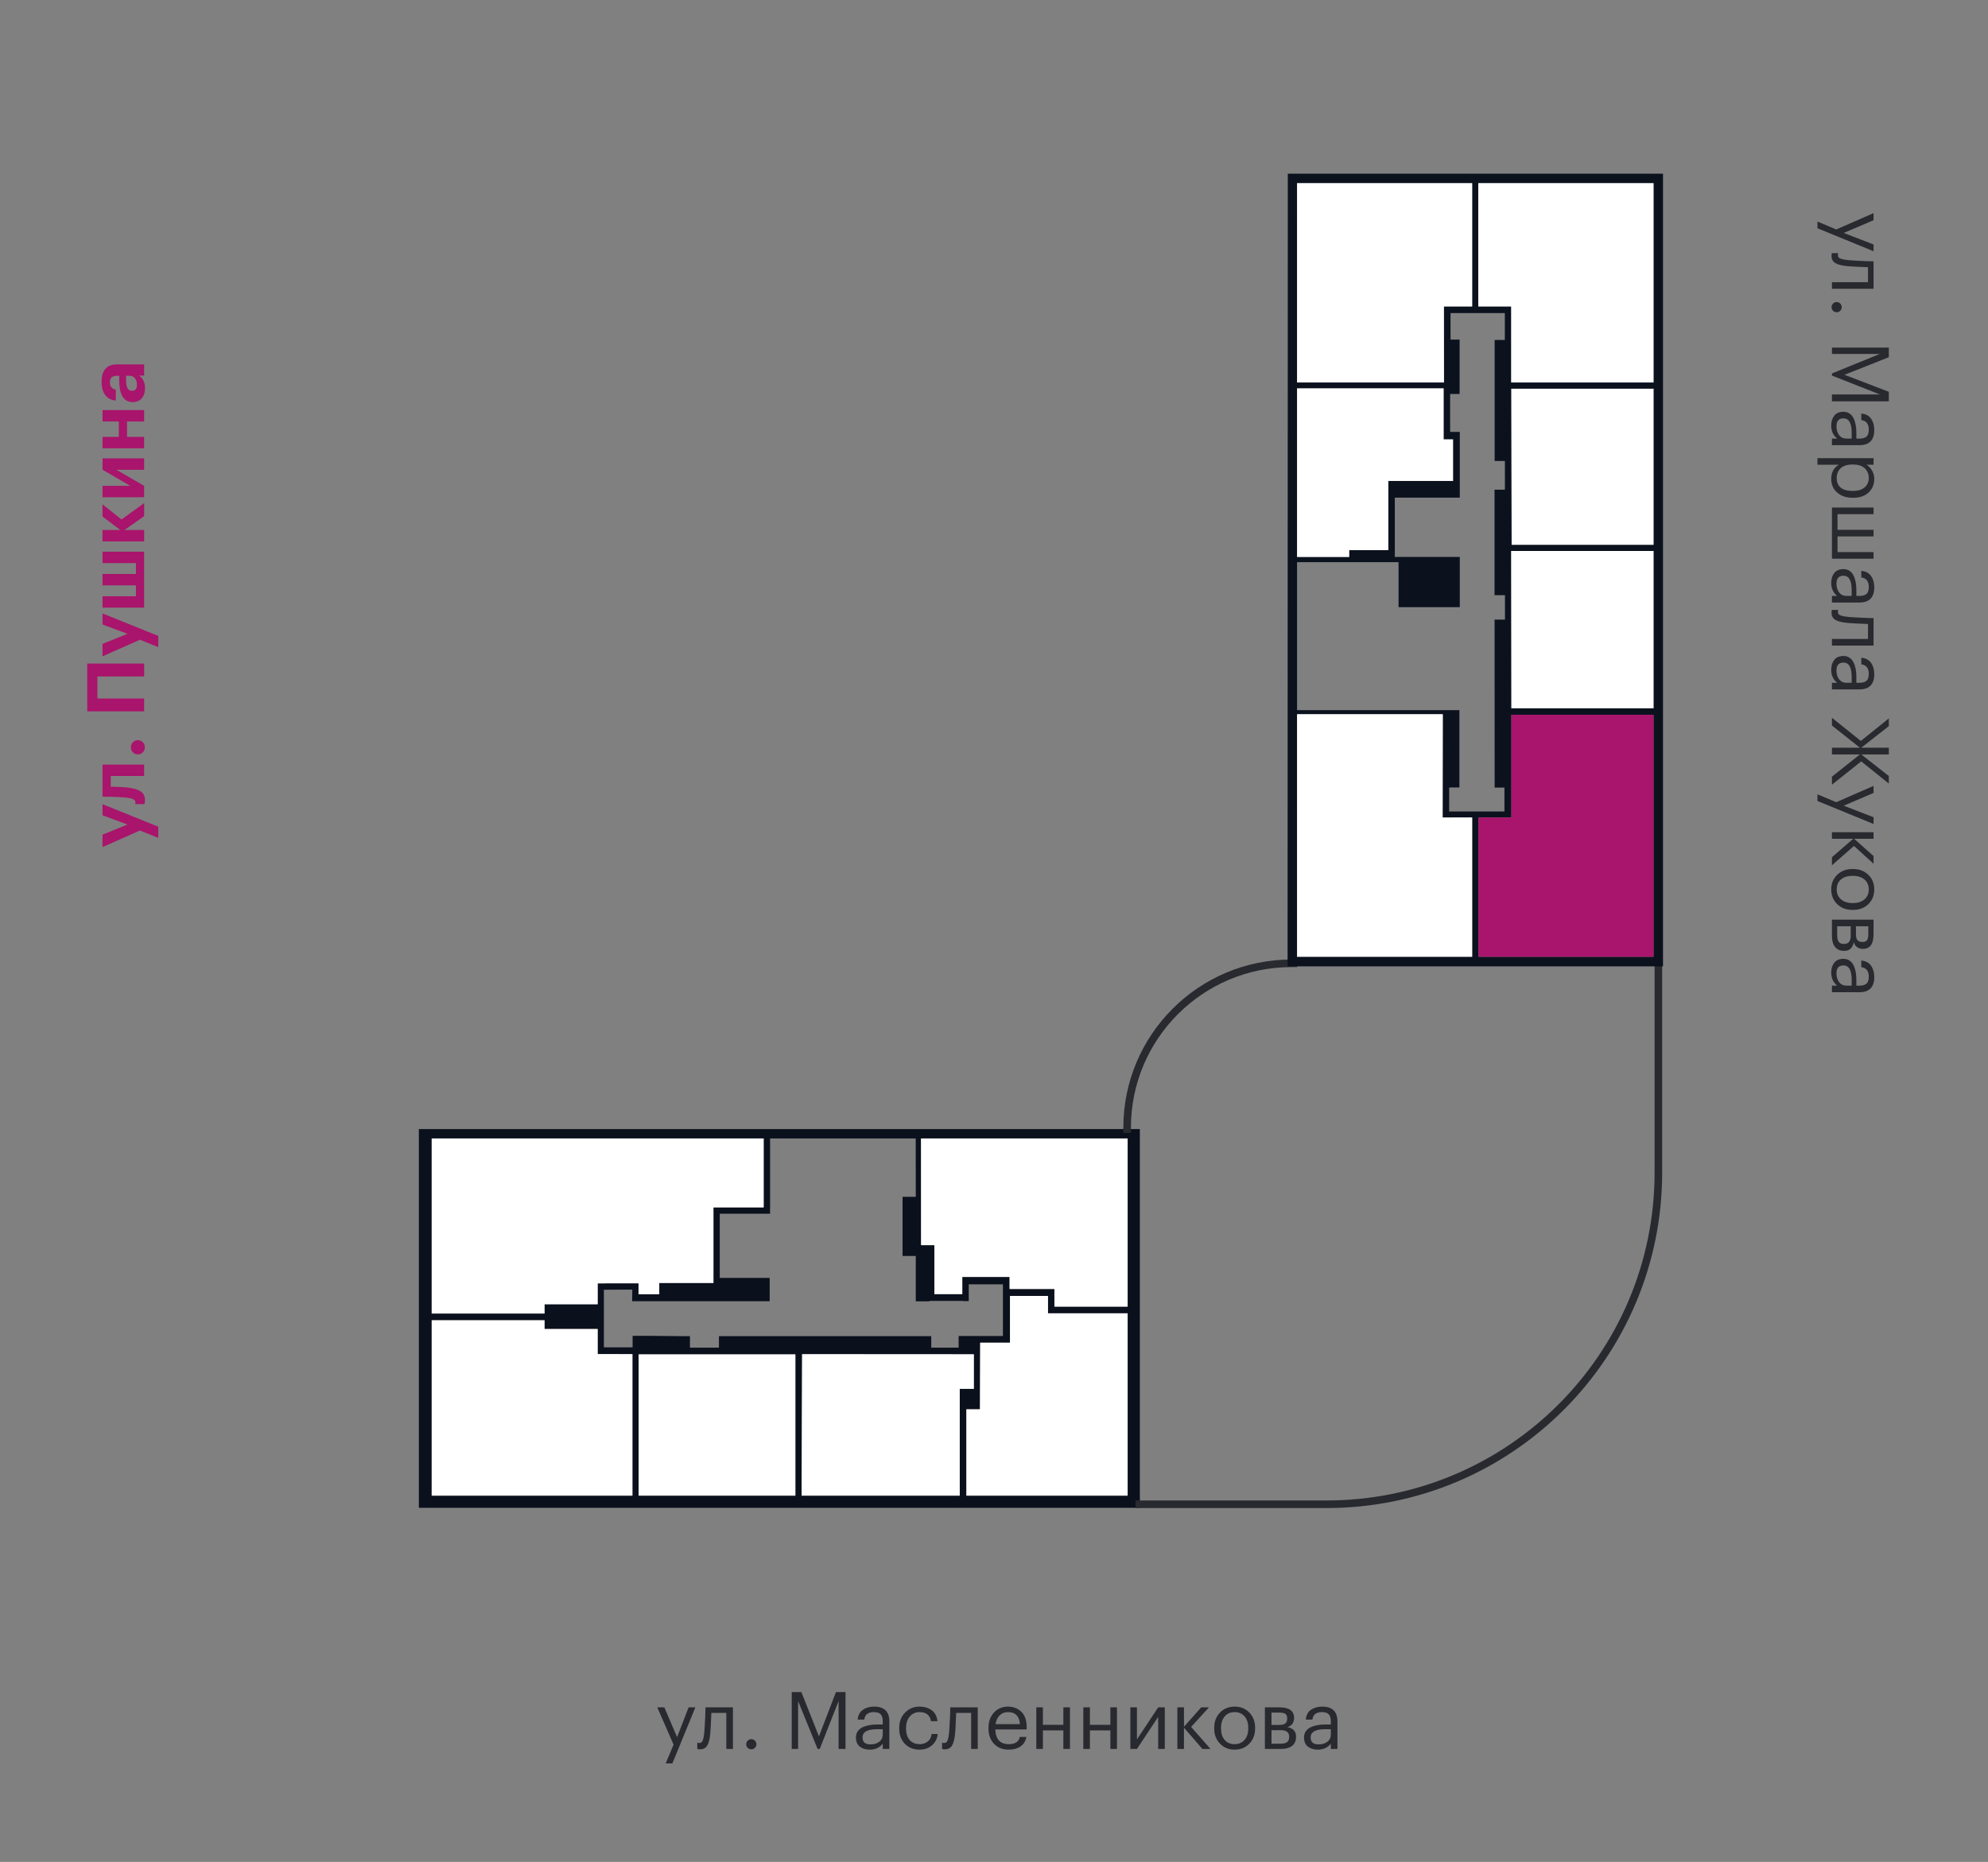 <?xml version="1.0" encoding="utf-8"?><!--Generator: Adobe Illustrator 26.0.2, SVG Export Plug-In . SVG Version: 6.00 Build 0)--><svg version="1.1" id="Слой_1" xmlns="http://www.w3.org/2000/svg" xmlns:xlink="http://www.w3.org/1999/xlink" x="0px" y="0px" viewBox="0 0 2439.521 2285.222" style="enable-background:new 0 0 2439.521 2285.222;" xml:space="preserve"><rect x="0" y="0" width="2439.521" height="2285.222" fill="#808080" stroke="none"/><style type="text/css">.st0{fill:#0B101D;}
	.st1{fill:#FFFFFF;}
	.st2{fill:none;stroke:#292A30;stroke-width:9.303;stroke-miterlimit:10;}
	.st3{fill:#A9146C;}
	.st4{fill:#292A30;}
	.st5{fill:#0B121E;}</style><path class="st0" d="M1383.744,1385.799H513.993v464.875h884.751v-464.875H1383.744z M529.743,1593.299
	v-196h407.364v84.625h-61.628v92.75H808.989v13.791H783.55v-13.385h-40.635v0.094h-4.059h-1.369
	h-4.061v25.62h-65.184v11.38H529.743V1593.299z M776.063,1662.28l-29.01,0.02h29.01v74.876v3.875
	v94.624H529.743v-198v-17.249h138.498v10.744h65.184v22.506v8.25h42.638V1662.28z M776.291,1653.675
	l-35.241-0l0-33.25v-37.375h-5.885v-0.071l40.736-0.166l-0.166,14.238h168.76v-28.625H883.229
	v-78.749h61.753v-92.377h178.714l0.069,71.626h-16.191v72.623h16.191v55.628h15.792l2.125-0.48h40.25
	v0.222h6.86v-20.62h41.942v20.62v22.225v20.62h-50.713v-0.025h-3.658v14.312h-33.625v-14.125H882.231
	v14.125h-35.582v-14.125h-13.406l-35.562-0.375h-21.39V1653.675z M976.031,1713.3v122.375H783.688
	v-173.375h192.343V1713.3z M1177.716,1713.113v122.561H983.656l0.625-173.625l210.748,0.125v42.439h-17.313
	V1713.113z M1383.744,1649.054v186.62h-197.903v-105.962h16.688l0.272-81.787h36.579v-3.75v-53.625h46.639
	v21.375h97.725V1649.054z M1383.744,1592.049v11.626h-89.85v-21.611h-55.013v-14.798h-58.028v21.116
	h-49.045v0.418h14.794v-60.564h-16.336l-0.069-130.938h-23.202h276.75V1592.049z"/><g><polygon class="st1" points="808.989,1588.465 808.989,1574.675 875.479,1574.675 875.479,1481.924 
		937.107,1481.924 937.107,1397.299 529.743,1397.299 529.743,1593.299 529.743,1612.175 668.241,1612.175 
		668.241,1600.794 733.425,1600.794 733.425,1575.174 737.487,1575.174 738.856,1575.174 742.915,1575.174 
		742.915,1575.081 783.55,1575.081 783.55,1588.465 	"/><polygon class="st1" points="783.688,1835.674 976.031,1835.674 976.031,1713.3 976.031,1662.299 
		783.688,1662.299 	"/><polygon class="st1" points="1383.744,1649.054 1383.744,1611.926 1286.019,1611.926 1286.019,1590.551 
		1239.38,1590.551 1239.38,1644.175 1239.38,1647.925 1202.801,1647.925 1202.529,1729.712 
		1185.841,1729.712 1185.841,1835.674 1383.744,1835.674 	"/><polygon class="st1" points="1177.716,1713.113 1177.716,1704.613 1195.029,1704.613 1195.029,1662.174 
		984.281,1662.049 983.656,1835.674 1177.716,1835.674 	"/><polygon class="st1" points="776.063,1741.05 776.063,1737.175 776.063,1662.299 747.053,1662.299 
		776.063,1662.28 776.063,1661.925 733.425,1661.925 733.425,1653.675 733.425,1631.169 668.241,1631.169 
		668.241,1620.425 529.743,1620.425 529.743,1637.674 529.743,1835.674 776.063,1835.674 	"/><polygon class="st1" points="1383.744,1592.049 1383.744,1397.299 1130.196,1397.299 1130.265,1528.236 
		1146.601,1528.236 1146.601,1588.382 1180.853,1588.382 1180.853,1567.266 1238.882,1567.266 
		1238.882,1582.064 1293.894,1582.064 1293.894,1603.675 1383.744,1603.675 	"/></g><g><path class="st2" d="M1393.515,1846.268h234.257c224.923,0,407.26-182.337,407.26-407.26v-268.705"/><path class="st2" d="M1383.136,1390.479v-6.487c0-111.372,90.285-201.657,201.657-201.657h6.856"/></g><g><g><path class="st3" d="M171.697,1019.346l-45.888,20.308v-15.23l30.657-12.399l-30.657-11.424v-13.571
			l68.441,27.631v13.669L171.697,1019.346z"/><path class="st3" d="M155.88,966.527c7.486,0.847,13.019,2.409,16.598,4.687
			c3.581,2.279,5.37,5.892,5.37,10.837c0,1.758-0.131,2.995-0.391,3.711l-0.391,1.171h-11.228
			c0.065-0.063,0.131-0.227,0.195-0.488c0.131-0.52,0.195-1.073,0.195-1.659
			c0-1.821-1.09-3.188-3.271-4.101c-2.18-0.911-5.483-1.562-9.91-1.953
			c-1.041-0.063-2.407-0.146-4.101-0.244c-1.692-0.098-3.759-0.195-6.2-0.293
			s-4.377-0.178-5.809-0.244c-4.687-0.129-8.396-0.195-11.13-0.195v-39.347h51.062v13.962h-41.006
			v13.181C144.652,965.682,151.325,966.007,155.88,966.527z"/><path class="st3" d="M175.212,910.974c1.691,1.693,2.538,3.775,2.538,6.248
			c0,2.475-0.83,4.54-2.49,6.2c-1.66,1.659-3.693,2.489-6.102,2.489
			c-2.343,0-4.345-0.83-6.004-2.489c-1.66-1.66-2.49-3.726-2.49-6.2
			c0-2.473,0.83-4.555,2.49-6.248c1.66-1.692,3.661-2.539,6.004-2.539
			S173.52,909.282,175.212,910.974z"/><path class="st3" d="M119.561,830.232v27.045h57.311v15.816h-69.808v-58.678h69.808v15.816H119.561z"/><path class="st3" d="M171.697,785.222l-45.888,20.308v-15.23l30.657-12.399l-30.657-11.424v-13.571
			l68.441,27.631v13.669L171.697,785.222z"/><path class="st3" d="M125.809,745.779v-13.962h41.006v-13.375h-41.006v-13.962h41.006v-13.376h-41.006
			v-13.962h51.062v68.637H125.809z"/><path class="st3" d="M152.756,650.489h24.115v14.06h-51.062v-14.06h21.87l-21.87-16.5v-15.036
			l23.335,18.648l27.728-20.112v16.012L152.756,650.489z"/><path class="st3" d="M176.872,610.264h-51.062v-13.962h34.074l-34.074-19.723V562.619h51.062v13.961h-34.074
			l34.074,19.723V610.264z"/><path class="st3" d="M155.88,517.317v18.941h20.991v13.962h-51.062v-13.962h20.015v-18.941h-20.015v-13.962
			h51.062v13.962H155.88z"/><path class="st3" d="M177.946,476.41c0,4.947-1.204,8.95-3.612,12.009
			c-2.668,3.386-6.542,5.077-11.619,5.077c-5.663,0-9.893-2.473-12.692-7.42
			c-2.473-4.426-3.71-10.804-3.71-19.137v-5.761h-2.05c-3.254,0-5.629,0.604-7.127,1.807
			c-1.497,1.205-2.246,3.368-2.246,6.493c0,5.013,2.409,7.908,7.225,8.689v13.376
			c-5.727-0.391-10.154-2.767-13.278-7.128c-2.797-3.97-4.198-9.241-4.198-15.816
			c0-6.574,1.433-11.717,4.296-15.427c3.125-3.969,8.006-5.955,14.646-5.955h33.293v13.767h-6.15
			C175.539,464.434,177.946,469.576,177.946,476.41z M168.084,472.212c0-3.188-0.812-5.824-2.44-7.908
			c-1.626-2.083-3.84-3.125-6.64-3.125h-4.296v5.468c0,4.296,0.554,7.535,1.66,9.715
			c1.107,2.182,2.963,3.271,5.565,3.271C166.035,479.632,168.084,477.159,168.084,472.212z"/></g></g><g><path class="st4" d="M2253.29,281.617l45.79-20.015v8.689l-36.613,15.621l36.613,14.157v8.299
		l-68.832-28.216v-8.201L2253.29,281.617z"/><path class="st4" d="M2267.739,326.724c-7.029-0.586-12.155-1.823-15.377-3.711
		c-3.223-1.888-4.833-4.85-4.833-8.884c0-0.847,0.065-1.726,0.195-2.637l0.293-0.781h7.713
		l-0.195,0.684c-0.131,0.65-0.195,1.333-0.195,2.051c0,1.04,0.309,1.903,0.928,2.587
		c0.618,0.684,1.61,1.235,2.978,1.66c1.367,0.422,2.651,0.732,3.856,0.927
		c1.204,0.195,2.912,0.423,5.126,0.684c2.344,0.26,8.982,0.65,19.918,1.172l10.935,0.293v33.684
		h-51.062v-8.104h44.229v-18.355C2278.186,327.407,2270.016,326.983,2267.739,326.724z"/><path class="st4" d="M2249.334,381.398c-1.205-1.237-1.806-2.702-1.806-4.394
		c0-1.693,0.601-3.158,1.806-4.394c1.204-1.237,2.686-1.855,4.442-1.855
		c1.758,0,3.237,0.618,4.442,1.855c1.204,1.235,1.807,2.7,1.807,4.394
		c0,1.691-0.603,3.156-1.807,4.394c-1.205,1.235-2.685,1.855-4.442,1.855
		C2252.02,383.254,2250.539,382.634,2249.334,381.398z"/><path class="st4" d="M2317.826,426.602v11.813l-54.383,21.577l54.383,20.894v11.716h-69.809v-8.494h58.775
		l-58.775-23.139v-2.637l58.775-23.92h-58.775v-7.811H2317.826z"/><path class="st4" d="M2247.138,522.38c0-5.013,1.252-9.097,3.759-12.253
		c2.505-3.158,6.264-4.735,11.276-4.735c2.798,0,5.256,0.699,7.372,2.1
		c2.114,1.398,3.774,3.335,4.979,5.809c1.203,2.474,2.082,5.175,2.636,8.104
		c0.553,2.929,0.83,6.117,0.83,9.567v7.323h3.71c4.101,0,7.045-0.847,8.836-2.539
		c1.789-1.693,2.685-4.491,2.685-8.396c0-7.029-3.06-10.935-9.178-11.716v-8.104
		c5.468,0.52,9.486,2.651,12.059,6.395c2.57,3.742,3.856,8.348,3.856,13.815
		c0,12.432-6.087,18.648-18.258,18.648h-33.684v-8.104h6.443
		C2249.579,534.389,2247.138,529.083,2247.138,522.38z M2253.582,523.161
		c0,4.426,1.09,8.055,3.271,10.887c2.18,2.831,5.189,4.247,9.031,4.247h6.346v-7.03
		c0-11.847-3.353-17.77-10.057-17.77C2256.446,513.495,2253.582,516.718,2253.582,523.161z"/><path class="st4" d="M2299.08,562.311v8.104h-8.592c2.603,1.497,4.833,3.84,6.688,7.03
		c1.855,3.188,2.783,6.605,2.783,10.251c0,6.835-2.312,12.415-6.933,16.745
		c-4.622,4.327-10.87,6.492-18.745,6.492h-0.781c-7.876,0-14.239-2.133-19.088-6.395
		c-4.85-4.265-7.273-9.878-7.273-16.843c0-7.811,3.091-13.57,9.275-17.281h-26.166v-8.104H2299.08z
		 M2253.875,586.916c0,5.076,1.644,8.948,4.931,11.618c3.286,2.668,8.055,4.003,14.304,4.003h0.781
		c6.183,0,10.95-1.481,14.304-4.442c3.352-2.963,5.027-6.722,5.027-11.276
		c0-4.947-1.645-8.968-4.931-12.059c-3.287-3.092-8.088-4.638-14.4-4.638h-0.781
		c-6.314,0-11.099,1.514-14.353,4.54C2255.501,577.689,2253.875,581.773,2253.875,586.916z"/><path class="st4" d="M2299.08,622.942v8.104h-44.229v19.234h44.229v8.104h-44.229v19.234h44.229v8.104
		h-51.062v-62.779H2299.08z"/><path class="st4" d="M2247.138,715.499c0-5.013,1.252-9.097,3.759-12.253
		c2.505-3.158,6.264-4.735,11.276-4.735c2.798,0,5.256,0.698,7.372,2.099
		c2.114,1.399,3.774,3.335,4.979,5.81c1.203,2.473,2.082,5.175,2.636,8.104
		c0.553,2.929,0.83,6.117,0.83,9.568v7.322h3.71c4.101,0,7.045-0.847,8.836-2.538
		c1.789-1.693,2.685-4.491,2.685-8.396c0-7.03-3.06-10.936-9.178-11.717v-8.104
		c5.468,0.521,9.486,2.651,12.059,6.396c2.57,3.742,3.856,8.348,3.856,13.815
		c0,12.431-6.087,18.647-18.258,18.647h-33.684v-8.104h6.443
		C2249.579,727.508,2247.138,722.202,2247.138,715.499z M2253.582,716.28
		c0,4.425,1.09,8.055,3.271,10.886c2.18,2.831,5.189,4.247,9.031,4.247h6.346v-7.029
		c0-11.848-3.353-17.77-10.057-17.77C2256.446,706.614,2253.582,709.836,2253.582,716.28z"/><path class="st4" d="M2267.739,764.608c-7.029-0.586-12.155-1.823-15.377-3.711
		c-3.223-1.888-4.833-4.85-4.833-8.884c0-0.847,0.065-1.726,0.195-2.637l0.293-0.781h7.713
		l-0.195,0.684c-0.131,0.65-0.195,1.333-0.195,2.051c0,1.04,0.309,1.903,0.928,2.587
		c0.618,0.684,1.61,1.235,2.978,1.66c1.367,0.422,2.651,0.732,3.856,0.927
		c1.204,0.195,2.912,0.423,5.126,0.684c2.344,0.26,8.982,0.65,19.918,1.172l10.935,0.293v33.684
		h-51.062v-8.104h44.229v-18.355C2278.186,765.291,2270.016,764.867,2267.739,764.608z"/><path class="st4" d="M2247.138,822.113c0-5.013,1.252-9.097,3.759-12.253
		c2.505-3.158,6.264-4.735,11.276-4.735c2.798,0,5.256,0.699,7.372,2.1
		c2.114,1.398,3.774,3.335,4.979,5.809c1.203,2.474,2.082,5.175,2.636,8.104
		c0.553,2.929,0.83,6.117,0.83,9.567v7.323h3.71c4.101,0,7.045-0.847,8.836-2.539
		c1.789-1.693,2.685-4.491,2.685-8.396c0-7.029-3.06-10.935-9.178-11.716v-8.104
		c5.468,0.52,9.486,2.651,12.059,6.395c2.57,3.742,3.856,8.348,3.856,13.815
		c0,12.432-6.087,18.648-18.258,18.648h-33.684v-8.104h6.443
		C2249.579,834.123,2247.138,828.816,2247.138,822.113z M2253.582,822.894
		c0,4.426,1.09,8.055,3.271,10.887c2.18,2.831,5.189,4.247,9.031,4.247h6.346v-7.03
		c0-11.847-3.353-17.77-10.057-17.77C2256.446,813.228,2253.582,816.451,2253.582,822.894z"/><path class="st4" d="M2282.287,917.696l-34.27-27.239v-9.471l35.441,28.411l34.367-27.63v9.47
		l-33.782,26.459h33.782v8.299h-33.782l33.782,26.459v9.275l-33.88-27.239l-35.929,28.606v-9.861
		l34.27-27.24h-34.27v-8.299H2282.287z"/><path class="st4" d="M2253.29,984.577l45.79-20.015v8.689l-36.613,15.621l36.613,14.157v8.299
		l-68.832-28.217v-8.201L2253.29,984.577z"/><path class="st4" d="M2274.085,1029.488h-26.068v-8.104h51.062v8.104h-23.823l23.823,21.187v9.471
		l-24.018-21.87l-27.045,23.726v-9.861L2274.085,1029.488z"/><path class="st4" d="M2247.138,1091.584c0-7.225,2.456-13.197,7.371-17.916
		c4.914-4.72,11.114-7.078,18.6-7.078h0.781c7.615,0,13.864,2.358,18.745,7.078
		c4.882,4.719,7.323,10.723,7.323,18.014c0,7.289-2.426,13.293-7.274,18.014
		c-4.85,4.718-11.081,7.078-18.696,7.078h-0.781c-7.681,0-13.946-2.377-18.795-7.127
		C2249.562,1104.894,2247.138,1098.873,2247.138,1091.584z M2253.875,1091.681
		c0,5.077,1.758,9.129,5.272,12.155s8.168,4.54,13.962,4.54h0.684
		c5.922,0,10.642-1.514,14.157-4.54c3.515-3.026,5.271-7.078,5.271-12.155
		c0-5.143-1.757-9.211-5.271-12.204c-3.516-2.995-8.202-4.491-14.06-4.491h-0.781
		c-5.924,0-10.61,1.479-14.06,4.442C2255.599,1082.389,2253.875,1086.473,2253.875,1091.681z"/><path class="st4" d="M2299.08,1128.781v17.867c0,11.976-4.329,17.965-12.985,17.965h-0.293
		c-2.475,0-4.735-0.684-6.785-2.05c-2.051-1.367-3.435-3.418-4.149-6.151
		c-1.562,7.094-5.404,10.643-11.521,10.643h-0.293c-4.947,0-8.689-1.611-11.228-4.833
		c-2.539-3.223-3.808-7.698-3.808-13.425v-20.016H2299.08z M2271.058,1136.885h-16.598v11.131
		c0,3.579,0.635,6.231,1.904,7.957c1.27,1.724,3.335,2.588,6.199,2.588h0.293
		c2.863,0,4.946-0.864,6.249-2.588c1.301-1.726,1.952-4.378,1.952-7.957V1136.885z M2292.635,1136.885
		h-15.133v9.764c0,3.384,0.618,5.81,1.855,7.274c1.235,1.464,3.254,2.196,6.053,2.196h0.293
		c2.603,0,4.409-0.766,5.419-2.294c1.008-1.53,1.513-3.954,1.513-7.274V1136.885z"/><path class="st4" d="M2247.138,1193.803c0-5.013,1.252-9.097,3.759-12.253
		c2.505-3.158,6.264-4.735,11.276-4.735c2.798,0,5.256,0.699,7.372,2.1
		c2.114,1.398,3.774,3.335,4.979,5.809c1.203,2.474,2.082,5.175,2.636,8.104
		c0.553,2.929,0.83,6.117,0.83,9.567v7.323h3.71c4.101,0,7.045-0.847,8.836-2.539
		c1.789-1.693,2.685-4.491,2.685-8.396c0-7.029-3.06-10.935-9.178-11.716v-8.104
		c5.468,0.52,9.486,2.651,12.059,6.395c2.57,3.742,3.856,8.348,3.856,13.815
		c0,12.432-6.087,18.648-18.258,18.648h-33.684v-8.104h6.443
		C2249.579,1205.813,2247.138,1200.507,2247.138,1193.803z M2253.582,1194.585
		c0,4.426,1.09,8.055,3.271,10.887c2.18,2.831,5.189,4.247,9.031,4.247h6.346v-7.03
		c0-11.847-3.353-17.77-10.057-17.77C2256.446,1184.919,2253.582,1188.141,2253.582,1194.585z"/></g><g><path class="st4" d="M826.562,2141.303l-20.016-45.79h8.689l15.622,36.612l14.157-36.612h8.299
		l-28.216,68.832h-8.201L826.562,2141.303z"/><path class="st4" d="M871.668,2126.854c-0.585,7.029-1.823,12.155-3.71,15.377
		c-1.889,3.222-4.85,4.833-8.885,4.833c-0.847,0-1.725-0.065-2.636-0.195l-0.781-0.293v-7.713
		l0.684,0.195c0.65,0.131,1.333,0.195,2.051,0.195c1.04,0,1.903-0.309,2.587-0.928
		c0.684-0.618,1.236-1.611,1.66-2.978c0.422-1.367,0.732-2.651,0.927-3.857
		c0.195-1.203,0.422-2.912,0.683-5.125c0.26-2.344,0.65-8.982,1.172-19.918l0.293-10.935h33.684
		v51.062h-8.104v-44.229h-18.355C872.352,2116.407,871.927,2124.576,871.668,2126.854z"/><path class="st4" d="M926.342,2145.258c-1.237,1.205-2.702,1.807-4.394,1.807
		c-1.693,0-3.158-0.602-4.394-1.807c-1.237-1.203-1.855-2.685-1.855-4.442
		c0-1.757,0.618-3.237,1.855-4.442c1.235-1.203,2.7-1.806,4.394-1.806
		c1.691,0,3.156,0.603,4.394,1.806c1.235,1.205,1.854,2.686,1.854,4.442
		C928.197,2142.573,927.578,2144.054,926.342,2145.258z"/><path class="st4" d="M971.545,2076.767h11.814l21.578,54.383l20.893-54.383h11.716v69.809h-8.494v-58.775
		l-23.139,58.775h-2.636l-23.92-58.775v58.775h-7.811V2076.767z"/><path class="st4" d="M1067.324,2147.455c-5.013,0-9.097-1.253-12.253-3.759
		c-3.158-2.505-4.735-6.265-4.735-11.277c0-2.798,0.699-5.255,2.099-7.371
		c1.399-2.114,3.334-3.774,5.809-4.979c2.473-1.203,5.175-2.082,8.104-2.636
		c2.929-0.553,6.118-0.83,9.568-0.83h7.322v-3.71c0-4.101-0.846-7.045-2.538-8.836
		c-1.693-1.79-4.491-2.686-8.396-2.686c-7.03,0-10.935,3.061-11.716,9.178h-8.104
		c0.52-5.467,2.651-9.485,6.395-12.058c3.742-2.57,8.348-3.856,13.815-3.856
		c12.432,0,18.648,6.087,18.648,18.258v33.684h-8.104v-6.444
		C1079.333,2145.013,1074.027,2147.455,1067.324,2147.455z M1068.105,2141.01
		c4.426,0,8.055-1.089,10.886-3.271c2.832-2.18,4.247-5.189,4.247-9.031v-6.346h-7.029
		c-11.848,0-17.77,3.353-17.77,10.056C1058.439,2138.147,1061.661,2141.01,1068.105,2141.01z"/><path class="st4" d="M1128.442,2147.455c-7.29,0-13.278-2.358-17.964-7.079
		c-4.687-4.718-7.03-10.983-7.03-18.794v-0.781c0-7.68,2.392-13.962,7.176-18.844
		c4.784-4.882,10.657-7.322,17.623-7.322c5.858,0,10.837,1.449,14.938,4.345
		c4.101,2.896,6.508,7.405,7.225,13.522h-8.006c-1.171-7.42-5.892-11.131-14.157-11.131
		c-4.752,0-8.674,1.774-11.765,5.321c-3.092,3.549-4.638,8.25-4.638,14.108v0.781
		c0,6.119,1.514,10.837,4.54,14.156c3.027,3.32,7.079,4.979,12.155,4.979
		c3.84,0,7.143-1.089,9.91-3.271c2.766-2.18,4.345-5.256,4.735-9.227h7.518
		c-0.521,5.599-2.848,10.203-6.98,13.815C1139.588,2145.648,1134.496,2147.455,1128.442,2147.455z"/><path class="st4" d="M1172.084,2126.854c-0.585,7.029-1.823,12.155-3.71,15.377
		c-1.889,3.222-4.85,4.833-8.885,4.833c-0.847,0-1.725-0.065-2.636-0.195l-0.781-0.293v-7.713
		l0.684,0.195c0.65,0.131,1.333,0.195,2.051,0.195c1.04,0,1.903-0.309,2.587-0.928
		c0.684-0.618,1.236-1.611,1.66-2.978c0.422-1.367,0.732-2.651,0.927-3.857
		c0.195-1.203,0.422-2.912,0.683-5.125c0.26-2.344,0.65-8.982,1.172-19.918l0.293-10.935h33.684
		v51.062h-8.104v-44.229h-18.355C1172.768,2116.407,1172.343,2124.576,1172.084,2126.854z"/><path class="st4" d="M1237.693,2147.455c-7.29,0-13.229-2.375-17.818-7.128
		c-4.589-4.75-6.883-10.999-6.883-18.745v-0.781c0-7.68,2.229-13.962,6.688-18.844
		c4.458-4.882,10.203-7.322,17.232-7.322c6.508,0,11.96,2.099,16.354,6.298
		c4.394,4.198,6.59,10.561,6.59,19.087v2.637h-38.468c0.391,12.042,5.858,18.062,16.402,18.062
		c8.006,0,12.529-2.961,13.571-8.885h8.104c-0.912,5.077-3.287,8.951-7.127,11.619
		C1248.497,2146.121,1243.615,2147.455,1237.693,2147.455z M1251.557,2116.114
		c-0.717-9.827-5.599-14.743-14.646-14.743c-4.101,0-7.485,1.303-10.153,3.906
		c-2.67,2.604-4.362,6.216-5.077,10.837H1251.557z"/><path class="st4" d="M1304.865,2123.827h-25.092v22.749h-8.104v-51.062h8.104v21.479h25.092v-21.479h8.104v51.062
		h-8.104V2123.827z"/><path class="st4" d="M1362.565,2123.827h-25.092v22.749h-8.104v-51.062h8.104v21.479h25.092v-21.479h8.104
		v51.062h-8.104V2123.827z"/><path class="st4" d="M1387.07,2146.576v-51.062h8.104v39.347l26.068-39.347h8.104v51.062h-8.104v-39.347
		l-26.068,39.347H1387.07z"/><path class="st4" d="M1452.875,2120.508v26.068h-8.104v-51.062h8.104v23.822l21.187-23.822h9.471
		l-21.87,24.018l23.726,27.045h-9.861L1452.875,2120.508z"/><path class="st4" d="M1514.97,2147.455c-7.225,0-13.197-2.456-17.916-7.372
		c-4.72-4.913-7.078-11.113-7.078-18.599v-0.781c0-7.615,2.358-13.864,7.078-18.746
		c4.719-4.882,10.723-7.322,18.014-7.322c7.289,0,13.294,2.426,18.014,7.273
		c4.719,4.85,7.078,11.082,7.078,18.697v0.781c0,7.681-2.376,13.946-7.127,18.794
		C1528.281,2145.031,1522.259,2147.455,1514.97,2147.455z M1515.068,2140.718
		c5.077,0,9.129-1.757,12.155-5.271c3.027-3.516,4.54-8.168,4.54-13.962v-0.684
		c0-5.922-1.513-10.643-4.54-14.157c-3.026-3.515-7.078-5.272-12.155-5.272
		c-5.143,0-9.211,1.758-12.204,5.272c-2.995,3.515-4.491,8.201-4.491,14.06v0.781
		c0,5.924,1.479,10.61,4.442,14.06C1505.776,2138.994,1509.86,2140.718,1515.068,2140.718z"/><path class="st4" d="M1552.167,2095.513h17.867c11.976,0,17.965,4.329,17.965,12.985v0.293
		c0,2.475-0.684,4.735-2.05,6.785c-1.367,2.051-3.417,3.435-6.151,4.149
		c7.094,1.562,10.642,5.403,10.642,11.521v0.292c0,4.948-1.611,8.689-4.833,11.229
		c-3.222,2.538-7.698,3.808-13.425,3.808h-20.016V2095.513z M1560.271,2101.957v15.134h9.763
		c3.384,0,5.81-0.618,7.274-1.855c1.464-1.235,2.197-3.254,2.197-6.053v-0.293
		c0-2.603-0.766-4.409-2.294-5.419c-1.53-1.009-3.954-1.514-7.274-1.514H1560.271z M1560.271,2123.534
		v16.598h11.13c3.579,0,6.231-0.634,7.957-1.903c1.724-1.27,2.587-3.335,2.587-6.2v-0.293
		c0-2.863-0.864-4.945-2.587-6.248c-1.726-1.302-4.378-1.953-7.957-1.953H1560.271z"/><path class="st4" d="M1617.19,2147.455c-5.013,0-9.097-1.253-12.253-3.759
		c-3.158-2.505-4.735-6.265-4.735-11.277c0-2.798,0.699-5.255,2.099-7.371
		c1.399-2.114,3.334-3.774,5.809-4.979c2.473-1.203,5.175-2.082,8.104-2.636
		c2.929-0.553,6.118-0.83,9.568-0.83h7.322v-3.71c0-4.101-0.846-7.045-2.538-8.836
		c-1.693-1.79-4.491-2.686-8.396-2.686c-7.03,0-10.935,3.061-11.716,9.178h-8.104
		c0.52-5.467,2.651-9.485,6.395-12.058c3.742-2.57,8.348-3.856,13.815-3.856
		c12.432,0,18.648,6.087,18.648,18.258v33.684h-8.104v-6.444
		C1629.199,2145.013,1623.893,2147.455,1617.19,2147.455z M1617.971,2141.01
		c4.426,0,8.055-1.089,10.886-3.271c2.832-2.18,4.247-5.189,4.247-9.031v-6.346h-7.029
		c-11.848,0-17.77,3.353-17.77,10.056C1608.305,2138.147,1611.527,2141.01,1617.971,2141.01z"/></g><path class="st5" d="M1812.868,213.201h-5h-222.564h-5v2.325l-0.28,970.565h0.28h5h222.564h5h222.844h5
	v-11.814v-519.605V224.826v-11.626h-5H1812.868z M1806.524,224.826v151.306h-34.667v0.049l0.088,93.245
	h-180.296l-0.001-244.6H1806.524z M1783.044,539.287v51.009h-79.439v84.894h-48v8.375h-63.956V476.677
	h179.833v62.61H1783.044z M1806.535,1174.277h-214.887l0.001-297.7h178.831l-0.195,126.749h0.076
	l-0,0.049l36.174-0.049V1174.277z M1778.285,995.951l0.07-29.462h12.5V871.577h-199.206V689.941
	h124.538v55.25h75.169v-61.626h-79.751v-72.769h79.751v-80.697h-11.875v-46.523h11.625v-66.762h-11.125
	v-32.539h66.648v33.01h-12.525v148.507h12.6v35.249h-12.723v129.469h12.81v29.941h-12.751
	l0.062,203.288v2.875h12.044v29.337H1778.285z M2029.086,1174.277h-214.802v-170.951h40.318h0.057
	l0.005-126h174.421V1174.277z M2029.086,869.326h-174.421l-0.249-193.063h174.67V869.326z
	 M2029.086,668.638h-174.105l-0.402-191.524h174.507V668.638z M2029.086,469.427h-174.657V376.181
	l0.474-0.049h-40.88V224.826h215.063V469.427z"/><g><polygon class="st1" points="1806.524,376.133 1806.524,224.826 1591.648,224.826 1591.649,469.427 
		1771.944,469.427 1771.856,376.181 1771.856,376.133 	"/><polygon class="st1" points="1770.36,1003.326 1770.285,1003.326 1770.48,876.577 1591.649,876.577 
		1591.648,1174.277 1806.535,1174.277 1806.535,1003.326 1770.36,1003.376 	"/><polygon class="st1" points="1591.649,476.677 1591.649,683.565 1655.605,683.565 1655.605,675.19 
		1703.605,675.19 1703.605,590.296 1783.044,590.296 1783.044,539.287 1771.481,539.287 1771.481,476.677 
			"/><polygon class="st1" points="2029.086,477.114 1854.579,477.114 1854.982,668.638 2029.086,668.638 	"/><polygon class="st1" points="1814.024,376.133 1854.904,376.133 1854.429,376.181 1854.429,469.427 
		2029.086,469.427 2029.086,224.826 1814.024,224.826 	"/><polygon class="st3" points="2029.086,877.326 1854.665,877.326 1854.66,1003.326 1854.603,1003.326 
		1814.285,1003.326 1814.285,1174.277 2029.086,1174.277 	"/><polygon class="st1" points="1854.665,869.326 2029.086,869.326 2029.086,676.264 1854.416,676.264 	"/></g></svg>